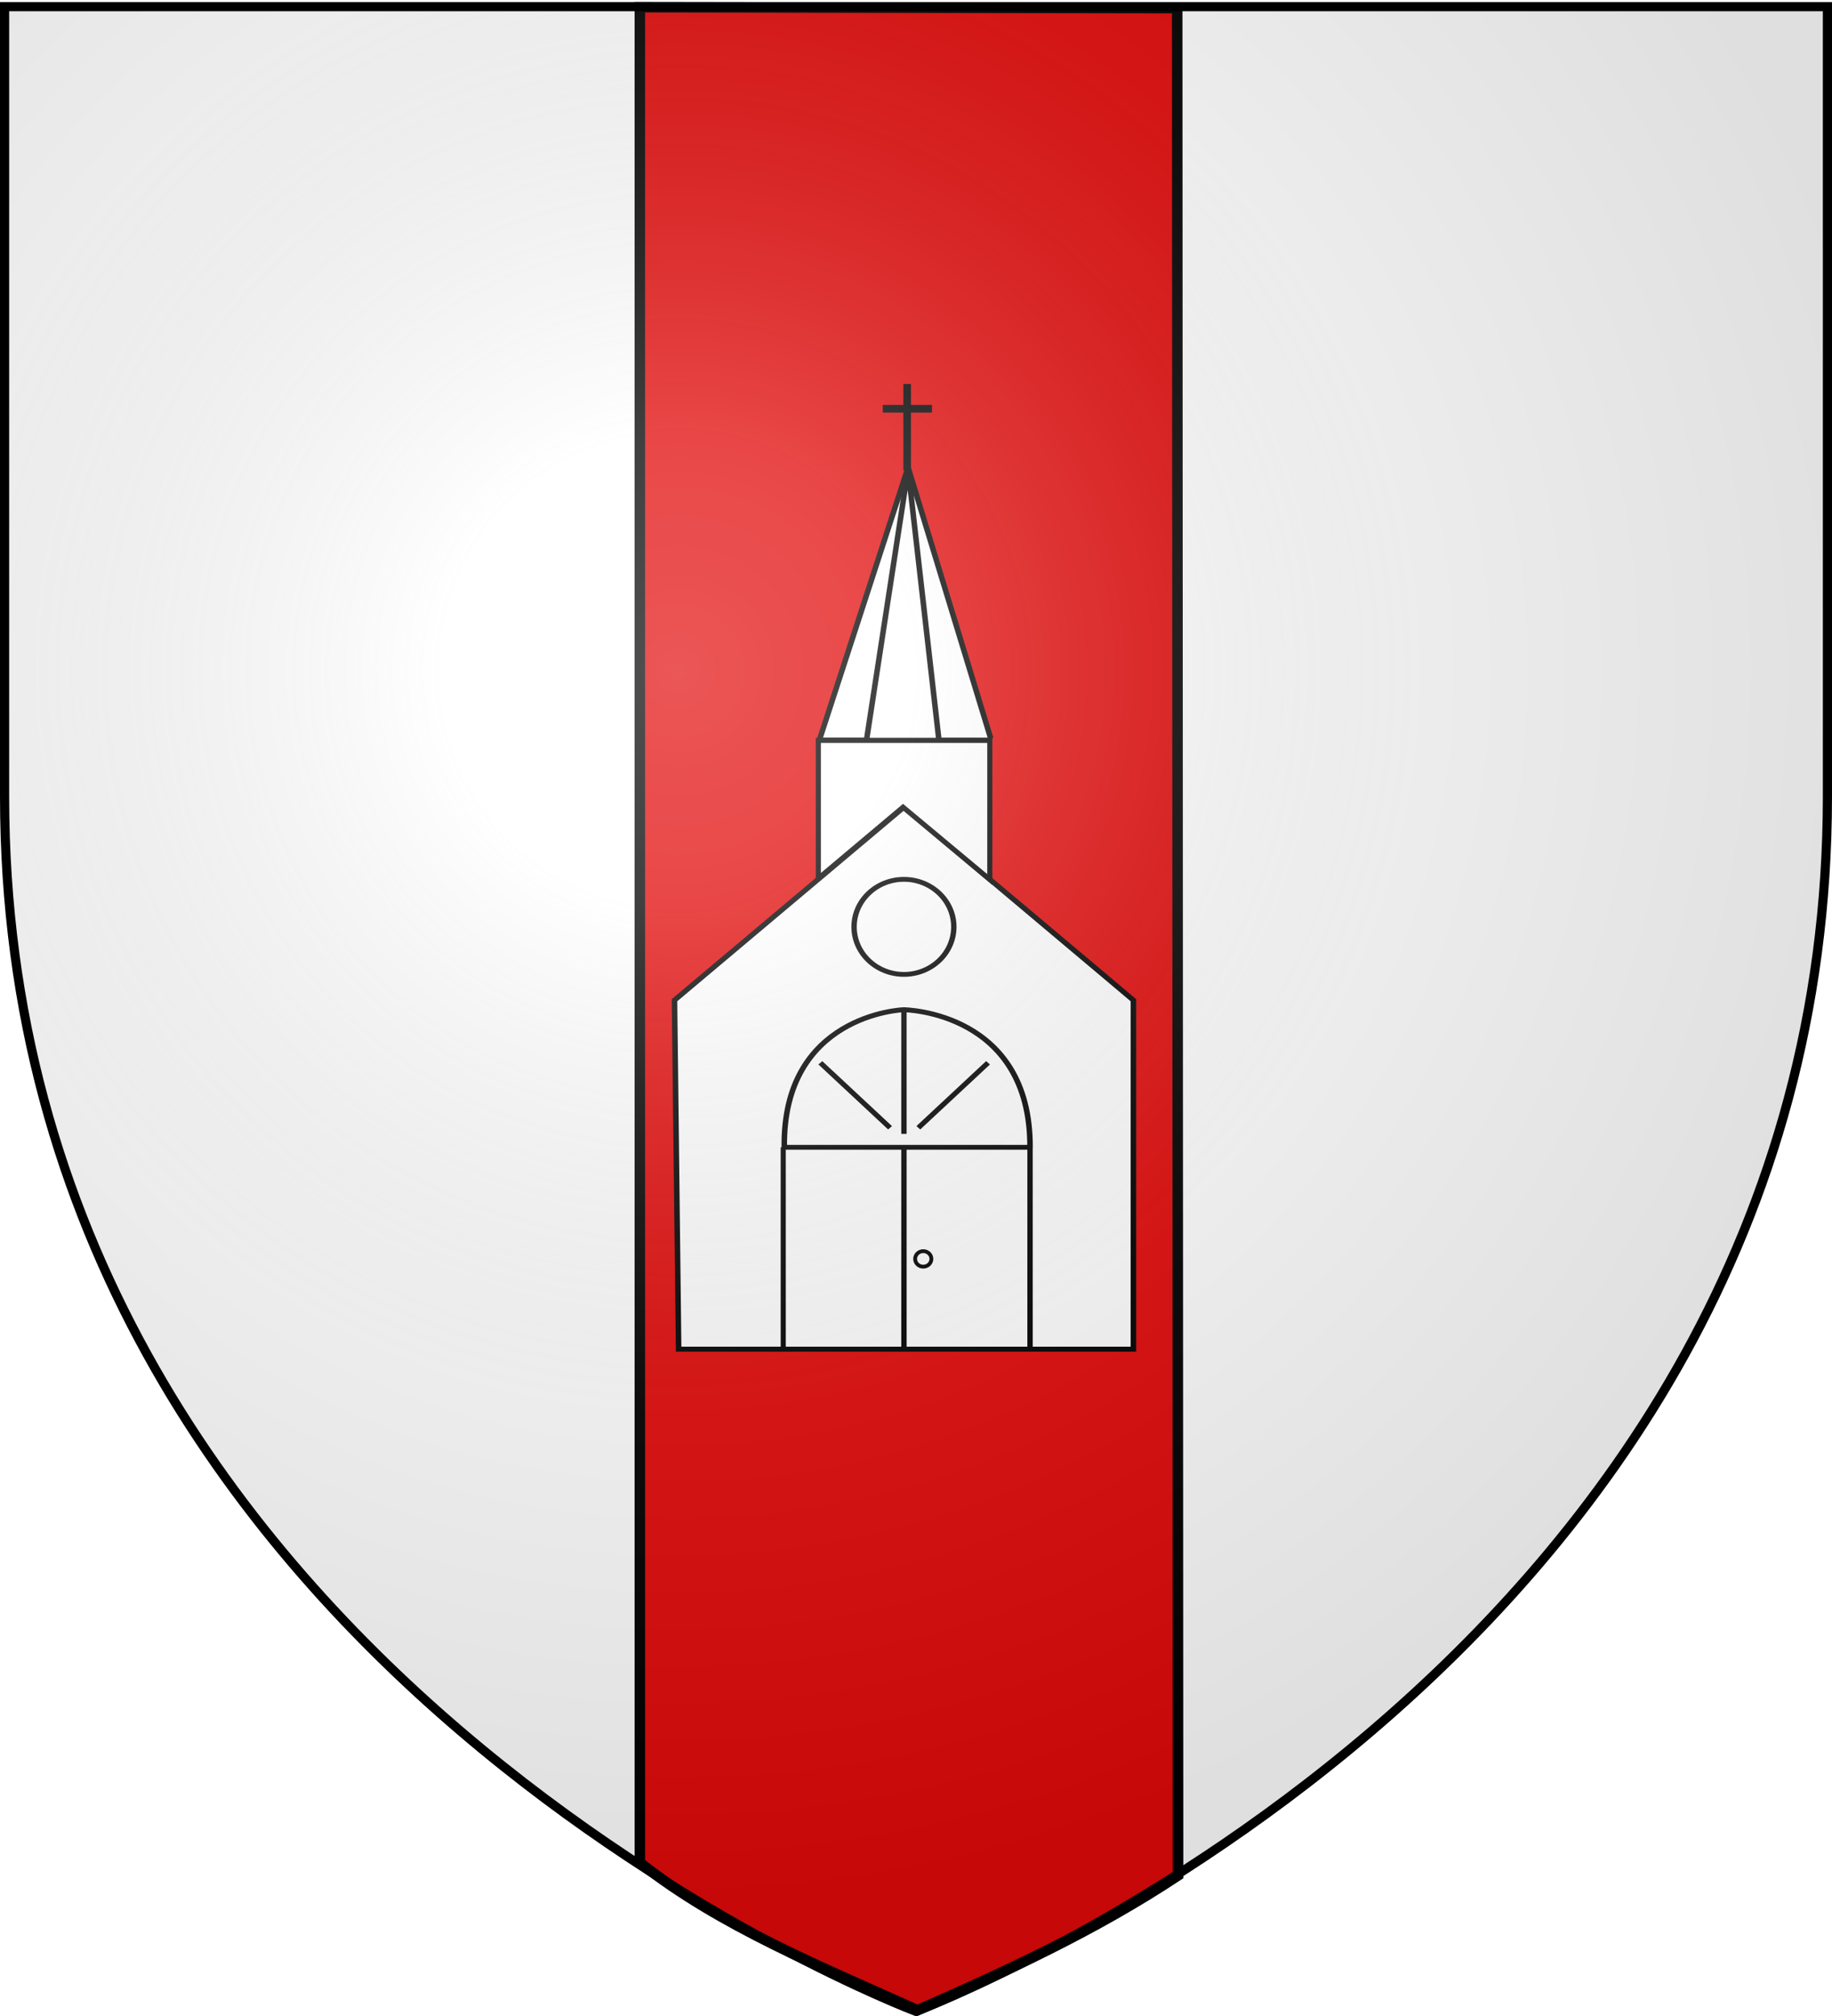 <svg xmlns="http://www.w3.org/2000/svg" xmlns:xlink="http://www.w3.org/1999/xlink" version="1.0" width="600" height="660"><defs><radialGradient r="300" fy="226.331" fx="221.445" cy="226.331" cx="221.445" gradientTransform="matrix(1.353 0 0 1.349 -77.63 -85.747)" gradientUnits="userSpaceOnUse" id="c" xlink:href="#a"/><linearGradient id="a"><stop offset="0" style="stop-color:white;stop-opacity:.314"/><stop style="stop-color:white;stop-opacity:.251" offset=".19"/><stop offset=".6" style="stop-color:#6b6b6b;stop-opacity:.125"/><stop offset="1" style="stop-color:black;stop-opacity:.125"/></linearGradient></defs><g style="display:inline"><path d="M300 658.5s298.5-112.32 298.5-397.772V2.176H1.5v258.552C1.5 546.18 300 658.5 300 658.5Z" style="fill:#fff;fill-opacity:1;fill-rule:evenodd;stroke:none;stroke-width:1px;stroke-linecap:butt;stroke-linejoin:miter;stroke-opacity:1"/><g style="display:inline;opacity:1"><path d="M208.496 4.51v607.411c26.454 20.88 59.81 34.279 90.943 48.33 29.517-12.983 57.996-26.048 85.331-44.121L384.49 4.79Z" style="fill:#e20909;fill-opacity:1;fill-rule:evenodd;stroke:#000;stroke-width:3.439;stroke-linecap:butt;stroke-linejoin:miter;stroke-miterlimit:4;stroke-dasharray:none;stroke-opacity:1" transform="translate(1.059 -2.133)"/><path style="fill:none;fill-opacity:1;fill-rule:nonzero;stroke:none;stroke-width:3;stroke-linecap:round;stroke-linejoin:round;stroke-miterlimit:4;stroke-dasharray:none;stroke-opacity:1" d="M0 0h600v660H0z" transform="translate(1.059 -2.133)"/></g><g style="fill:#fff"><g style="display:inline;fill:#fff"><g style="fill:#fff"><g transform="matrix(.833 0 0 .833 49.127 33.592)" style="display:inline;fill:#fff"><g style="fill:#fff" transform="matrix(1.017 0 0 1 -536.299 58.227)"><g style="fill:#fff" transform="matrix(.712 0 0 .65 850.853 269.622)"><path style="fill:#fff;fill-opacity:1;fill-rule:evenodd;stroke:#000;stroke-width:3;stroke-linecap:butt;stroke-linejoin:miter;stroke-miterlimit:4;stroke-dasharray:none;stroke-opacity:1" d="m-689.149 307.569-2.244-211.01 124.585-116.728C-443.345 95.437-442.222 96.559-442.222 96.559v211.01z" transform="translate(521.8 -58.227)"/><path style="fill:#fff;fill-opacity:1;fill-rule:evenodd;stroke:#000;stroke-width:3;stroke-linecap:butt;stroke-linejoin:miter;stroke-miterlimit:4;stroke-dasharray:none;stroke-opacity:1" d="M-109.977 127.285c-.954-79.82 63.502-83.188 64.9-83.187 1.116 0 68.819 1.552 68.536 83.187"/><ellipse ry="28.736" rx="27.08" cy="-6.002" cx="-45.007" style="display:inline;overflow:visible;visibility:visible;opacity:1;fill:#fff;fill-opacity:1;fill-rule:nonzero;stroke:#000;stroke-width:2.917;stroke-linecap:round;stroke-linejoin:miter;stroke-miterlimit:4;stroke-dasharray:none;stroke-dashoffset:0;stroke-opacity:1;marker:none;marker-start:none;marker-mid:none;marker-end:none;enable-background:accumulate"/><path style="fill:#fff;fill-opacity:1;fill-rule:evenodd;stroke:#000;stroke-width:3;stroke-linecap:butt;stroke-linejoin:bevel;stroke-miterlimit:4;stroke-dasharray:none;stroke-opacity:1" d="m2.133-118.803-93.061-.13 48.166-164.861L2.133-119.882"/><path style="fill:#fff;fill-opacity:1;fill-rule:evenodd;stroke:#000;stroke-width:3;stroke-linecap:square;stroke-linejoin:bevel;stroke-miterlimit:4;stroke-dasharray:none;stroke-opacity:1" d="m-65.239-119.614 22.477-163.058 16.698 163.245"/><path d="m-52.548 115.476-37.844-39.29" style="fill:#fff;fill-rule:evenodd;stroke:#000;stroke-width:2.917;stroke-linecap:butt;stroke-linejoin:miter;stroke-miterlimit:4;stroke-dasharray:none;stroke-opacity:1"/><path d="M23.459 127.285v121.577M-45.007 126.162v122.34M-45.007 119.14V44.946" style="fill:#fff;stroke:#000;stroke-width:2.917;stroke-linecap:butt;stroke-linejoin:miter;stroke-miterlimit:4;stroke-dasharray:none;stroke-opacity:1"/><path d="M-37.195 115.476.648 76.186" style="display:inline;fill:#fff;fill-rule:evenodd;stroke:#000;stroke-width:2.917;stroke-linecap:butt;stroke-linejoin:miter;stroke-miterlimit:4;stroke-dasharray:none;stroke-opacity:1"/><path d="M-110.106 127.285H23.46" style="fill:#fff;stroke:#000;stroke-width:2.917;stroke-linecap:butt;stroke-linejoin:miter;stroke-miterlimit:4;stroke-dasharray:none;stroke-opacity:1"/></g><use height="100%" width="100%" transform="translate(506.557)" xlink:href="#b" style="display:inline;fill:#fff"/><use transform="translate(72.886 189.487)" height="100%" width="100%" xlink:href="#b" style="display:inline;fill:#fff"/><use height="100%" width="100%" transform="translate(437.972 190.898)" xlink:href="#b" style="display:inline;fill:#fff"/></g><path d="M248.968 410.57v79.993M262.774 250.641v54.262l33.298-28.002 34.11 28.447v-54.707z" style="fill:#fff;stroke:#000;stroke-width:2;stroke-linecap:butt;stroke-linejoin:miter;stroke-miterlimit:4;stroke-dasharray:none;stroke-opacity:1"/><ellipse ry="3.047" rx="3.197" cy="454.441" cx="304.021" style="display:inline;overflow:visible;visibility:visible;opacity:1;fill:#fff;fill-opacity:1;fill-rule:nonzero;stroke:#000;stroke-width:1.5;stroke-linecap:round;stroke-linejoin:miter;stroke-miterlimit:4;stroke-dasharray:none;stroke-dashoffset:0;stroke-opacity:1;marker:none;marker-start:none;marker-mid:none;marker-end:none;enable-background:accumulate"/></g><path d="M297.697 144.145v-33.947M288.095 119.92h19.345" style="fill:#fff;stroke:#000;stroke-width:3;stroke-linecap:butt;stroke-linejoin:miter;stroke-miterlimit:4;stroke-dasharray:none;stroke-opacity:1" transform="matrix(.833 0 0 .833 49.127 33.922)"/></g></g></g></g><g style="display:inline"><path style="opacity:1;fill:url(#c);fill-opacity:1;fill-rule:evenodd;stroke:none;stroke-width:1px;stroke-linecap:butt;stroke-linejoin:miter;stroke-opacity:1" d="M300 658.5s298.5-112.32 298.5-397.772V2.176H1.5v258.552C1.5 546.18 300 658.5 300 658.5Z"/></g><path style="opacity:1;fill:none;fill-opacity:1;fill-rule:evenodd;stroke:#000;stroke-width:3;stroke-linecap:butt;stroke-linejoin:miter;stroke-miterlimit:4;stroke-dasharray:none;stroke-opacity:1" d="M300 658.5S1.5 546.18 1.5 260.728V2.176h597v258.552C598.5 546.18 300 658.5 300 658.5z"/></svg>